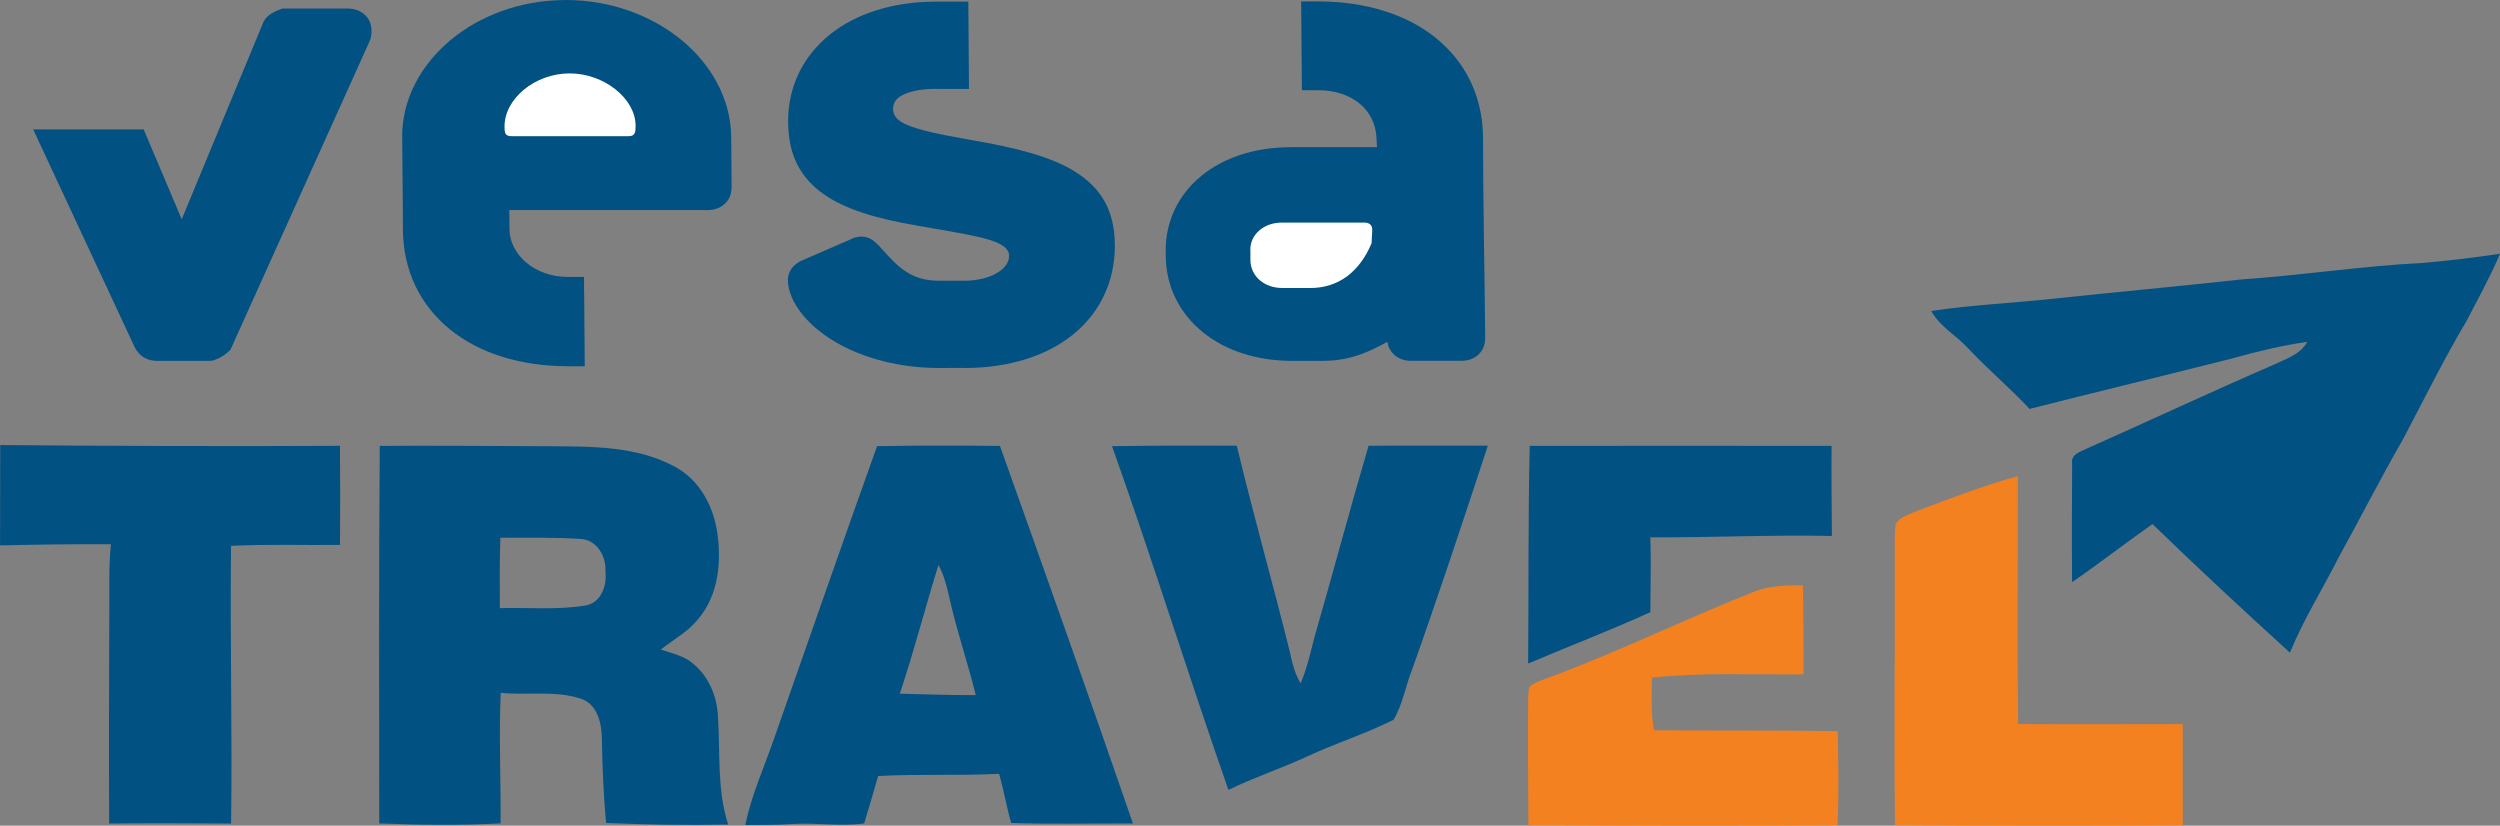 <svg xmlns="http://www.w3.org/2000/svg" id="Layer_1" viewBox="0 0 428.82 141.62"><rect x="0" y="0" width="428.82" height="141.62" fill="#808080" stroke="none"/><defs><style>.cls-1{fill:#fff;}.cls-1,.cls-2,.cls-3{stroke-width:0px;}.cls-2{fill:#f48120;}.cls-3{fill:#015182;}</style></defs><path class="cls-3" d="m415.72,45.09c4.38-.4,8.75-.9,13.1-1.57-1.64,3.91-3.73,7.64-5.67,11.41-3.96,6.66-7.38,13.62-11,20.47-3.86,6.71-7.36,13.61-11.1,20.38-2.73,5.41-5.98,10.55-8.26,16.17-7.96-7.24-15.86-14.57-23.58-22.06-4.64,3.26-9.11,6.75-13.79,9.96-.06-6.78-.03-13.57.01-20.35-.28-1.55,1.4-2.01,2.48-2.54,10.74-4.78,21.4-9.76,32.18-14.44,2.07-1,4.5-1.72,5.68-3.89-4.33.63-8.6,1.64-12.8,2.83-11.6,2.94-23.24,5.73-34.84,8.68-3.3-3.55-7.03-6.66-10.35-10.2-2.07-2.32-4.97-3.82-6.52-6.6,6.89-1.04,13.86-1.34,20.79-2.09,10.78-1.14,21.56-2.13,32.33-3.31,10.47-.72,20.86-2.33,31.34-2.85"></path><path class="cls-3" d="m.03,76.34c19.42.16,38.85.23,58.28.13.04,5.67.06,11.33.01,17-6.23.07-12.47-.15-18.69.16-.2,15.88.24,31.76.01,47.63-6.97-.04-13.95-.08-20.92,0-.05-12.26-.02-24.52.03-36.78.03-3.71-.12-7.44.28-11.13-6.34-.04-12.68.06-19.02.2-.01-5.74.04-11.48.03-17.21"></path><path class="cls-3" d="m85.83,92.24h0c-.14,4.02-.12,8.05-.09,12.07,4.95-.13,9.97.36,14.88-.48,2.58-.59,3.5-3.5,3.23-5.85.15-2.52-1.44-5.36-4.18-5.53-4.6-.31-9.23-.2-13.84-.21m-20.7-15.76c9.65-.06,19.3.02,28.95.06,7.36.05,15.16-.08,21.8,3.58,3.96,2.16,6.33,6.39,7.07,10.75.87,5.21.37,11.12-3.18,15.29-1.73,2.22-4.27,3.51-6.42,5.26,1.92.66,4.04,1.06,5.6,2.47,2.66,2.21,4.06,5.63,4.2,9.03.41,6.18-.19,12.53,1.75,18.51-6.99.14-13.98.02-20.95-.27-.41-4.8-.65-9.62-.71-14.44-.04-2.68-.78-6.05-3.72-6.91-4.4-1.42-9.11-.5-13.64-.98-.31,7.46.03,14.93-.01,22.4-6.93.37-13.88.27-20.82.01-.02-21.59-.08-43.18.09-64.77Z"></path><path class="cls-3" d="m154.34,118.99h0c4.34.09,8.68.28,13.03.23-1.41-5.73-3.36-11.31-4.61-17.07-.42-1.81-.89-3.62-1.79-5.24-2.28,7.34-4.19,14.79-6.63,22.09m-3.92-42.47c7.03-.14,14.06-.12,21.1-.04,7.69,21.55,15.35,43.12,22.81,64.76-6.96-.03-13.93.14-20.88-.09-.81-2.78-1.28-5.65-2.07-8.43-6.92.35-13.85,0-20.76.38-.77,2.72-1.57,5.42-2.39,8.13-4.26.57-8.53-.21-12.79.13-2.53.16-5.07.11-7.6.14,1.01-4.94,3.09-9.58,4.76-14.32,5.94-16.89,11.8-33.8,17.84-50.65Z"></path><path class="cls-3" d="m190.72,76.53c7.14-.1,14.28-.12,21.42-.09,2.84,11.86,6.18,23.59,9.12,35.43.39,1.84.83,3.71,1.84,5.33,1.32-3.07,1.88-6.38,2.84-9.57,2.99-10.37,5.75-20.81,8.81-31.17,6.82-.06,13.63,0,20.46-.02-4.22,12.82-8.45,25.63-12.97,38.34-1.15,2.86-1.62,6.03-3.21,8.68-4.8,2.41-9.97,4.03-14.84,6.3-4.42,2.07-9.09,3.57-13.48,5.73-6.86-19.58-13.01-39.43-19.97-58.97"></path><path class="cls-3" d="m262.39,76.48c17.26-.01,34.52-.02,51.78,0-.05,5.15.02,10.29.05,15.45-10.39-.21-20.76.28-31.14.24.15,4.28,0,8.55.01,12.83-6.9,3.14-13.99,5.85-20.97,8.81.1-12.44-.02-24.89.27-37.32"></path><path class="cls-2" d="m328.22,87.87c5.91-2.22,11.8-4.52,17.89-6.2.04,14.17-.13,28.35.06,42.52,9.4.08,18.81,0,28.23.01.02,5.77-.03,11.55,0,17.32-16.45.14-32.91.1-49.36-.02-.17-15.59.02-31.18-.03-46.76.02-1.62-.09-3.24.17-4.83.53-1.18,1.98-1.49,3.05-2.03"></path><path class="cls-2" d="m300.65,101.59c2.71-1.16,5.69-1.18,8.59-1.2.11,5.09.09,10.19.12,15.28-8.67.09-17.37-.37-26,.56-.07,3.01-.2,6.05.35,9.03,10.5.09,21.01-.01,31.52.15.09,5.37.2,10.74-.04,16.11-17.67.14-35.35.1-53.02-.03-.05-7.29-.11-14.58-.04-21.88.11-.72-.12-1.77.68-2.16,1.33-.76,2.8-1.2,4.23-1.74,11.37-4.32,22.33-9.64,33.63-14.13"></path><path class="cls-3" d="m165.3,63.11h0s-4.22.01-4.22.01c-6.77,0-12.52-1.64-16.82-3.92-5.76-3.06-9.08-7.52-9.12-11.16,0-.86.36-1.79,1.1-2.5.36-.35.84-.67,1.44-.91l8.07-3.51c.21-.11.45-.22.66-.3h0c.41-.14.83-.24,1.23-.24,1.43,0,2.05.57,2.8,1.26l.18.17.26.26.22.25c2.8,3.13,5.05,5.63,9.89,5.63h4.22s.14.01.14.01c2.59-.02,4.67-.63,6.07-1.6,1.06-.74,1.66-1.67,1.66-2.64v-.04h.01c-.03-2.47-4.53-3.24-13.02-4.7l-2.65-.46c-7.12-1.22-12.44-2.82-16.11-5.4-4.08-2.87-6.08-6.76-6.12-12.33v-.15h-.01c0-6.11,2.63-11.28,7.21-14.95,4.38-3.5,10.56-5.56,17.9-5.61h.32s5.48-.01,5.48-.01l.12,14.98h-5.53s-.21-.01-.21-.01c-2.7.02-4.72.47-6,1.26-.84.52-1.28,1.25-1.28,2.14v.05h-.01c.01,1.19.76,1.98,2.23,2.65,2.27,1.02,5.96,1.75,10.92,2.63h0c7.9,1.34,13.83,2.87,17.92,5.38,4.63,2.84,6.92,6.74,6.97,12.56v.17h.01c0,6.29-2.58,11.58-7.2,15.32-4.43,3.58-10.74,5.67-18.41,5.73h-.34Z"></path><path class="cls-3" d="m35.98,61.9h-9.03c-.92,0-1.64-.21-2.3-.61h0c-.66-.42-1.06-.91-1.43-1.53l-.13-.23L5.69,22.19h18.95l6.53,15.42L45.11,3.96l.15-.33c.32-.56.8-1.02,1.43-1.39.38-.22.81-.42,1.29-.6l.47-.18h11.07c1.16,0,2.07.3,2.78.85.98.75,1.41,1.74,1.42,2.93v.02s0,0,0,0c0,.53,0,.98-.27,1.69l-.07.16-23.87,52.92-.47.41c-.33.29-.68.54-1.03.75-.4.24-.81.42-1.2.55l-.44.14h-.41Z"></path><path class="cls-3" d="m97.7,11.88c6.65,0,12.76,4.86,12.8,10.09.01,1.46-.13,2.09-1.39,2.09h-22.62c-1.26,0-1.41-.5-1.42-1.84-.04-5.36,5.84-10.34,12.64-10.34m2.49,38.42l.1,12.52h-2.81c-8.33,0-15.31-2.28-20.26-6.28-5.13-4.15-8.07-10.07-8.12-17.17,0-5.32-.1-10.64-.12-15.96h-.01c0-6.36,3.16-12.24,8.3-16.53C82.24,2.73,89.13.07,96.78.01h.24s.01-.01.01-.01c7.65,0,14.6,2.61,19.7,6.73,5.32,4.31,8.63,10.3,8.69,16.77l.07,8.51c.01,1.32-.41,2.32-1.32,3.08-.78.66-1.72.94-2.87.94h-33.94l.03,3.3c.02,2.15,1.08,4.17,2.82,5.66,1.8,1.55,4.33,2.51,7.19,2.51h2.77l.02,2.79Z"></path><path class="cls-1" d="m97.71,12.59c5.88,0,11.27,4.29,11.31,8.92.01,1.29-.12,1.85-1.23,1.85h-19.99c-1.12,0-1.25-.44-1.26-1.63-.04-4.73,5.16-9.14,11.17-9.14"></path><path class="cls-3" d="m227.13,61.9h-5.48c-6.2,0-11.49-1.82-15.29-4.89-4.02-3.24-6.36-7.83-6.4-13.13v-.84s-.02-.01-.02-.01c0-5.2,2.24-9.68,6.13-12.87,3.72-3.05,8.94-4.86,15.1-4.91h.23s.01-.01.01-.01h14.78l-.09-1.71c-.13-2.32-1.16-4.32-2.85-5.73-1.74-1.46-4.22-2.33-7.17-2.33h-2.77l-.12-15.23h2.81c8.3,0,15.22,2.24,20.15,6.16,5.14,4.09,8.1,9.93,8.23,16.93,0,11.45.28,23.06.37,34.53.01,1.26-.36,2.25-1.24,3.03-.76.68-1.72,1-2.94,1h-8.45c-1.21,0-2.16-.32-2.92-.99-.7-.62-1.09-1.37-1.23-2.27-2.52,1.37-6.01,3.26-10.85,3.26"></path><path class="cls-1" d="m214.46,42.88c-.02-2.64,2.3-4.7,5.41-4.7h14.21c.77,0,1.28.44,1.29,1.1v.4s-.11,2.05-.11,2.05c-2.09,4.99-5.77,7.67-10.49,7.67h-4.81c-3.11,0-5.46-2.02-5.48-4.81v-1.73Z"></path></svg>